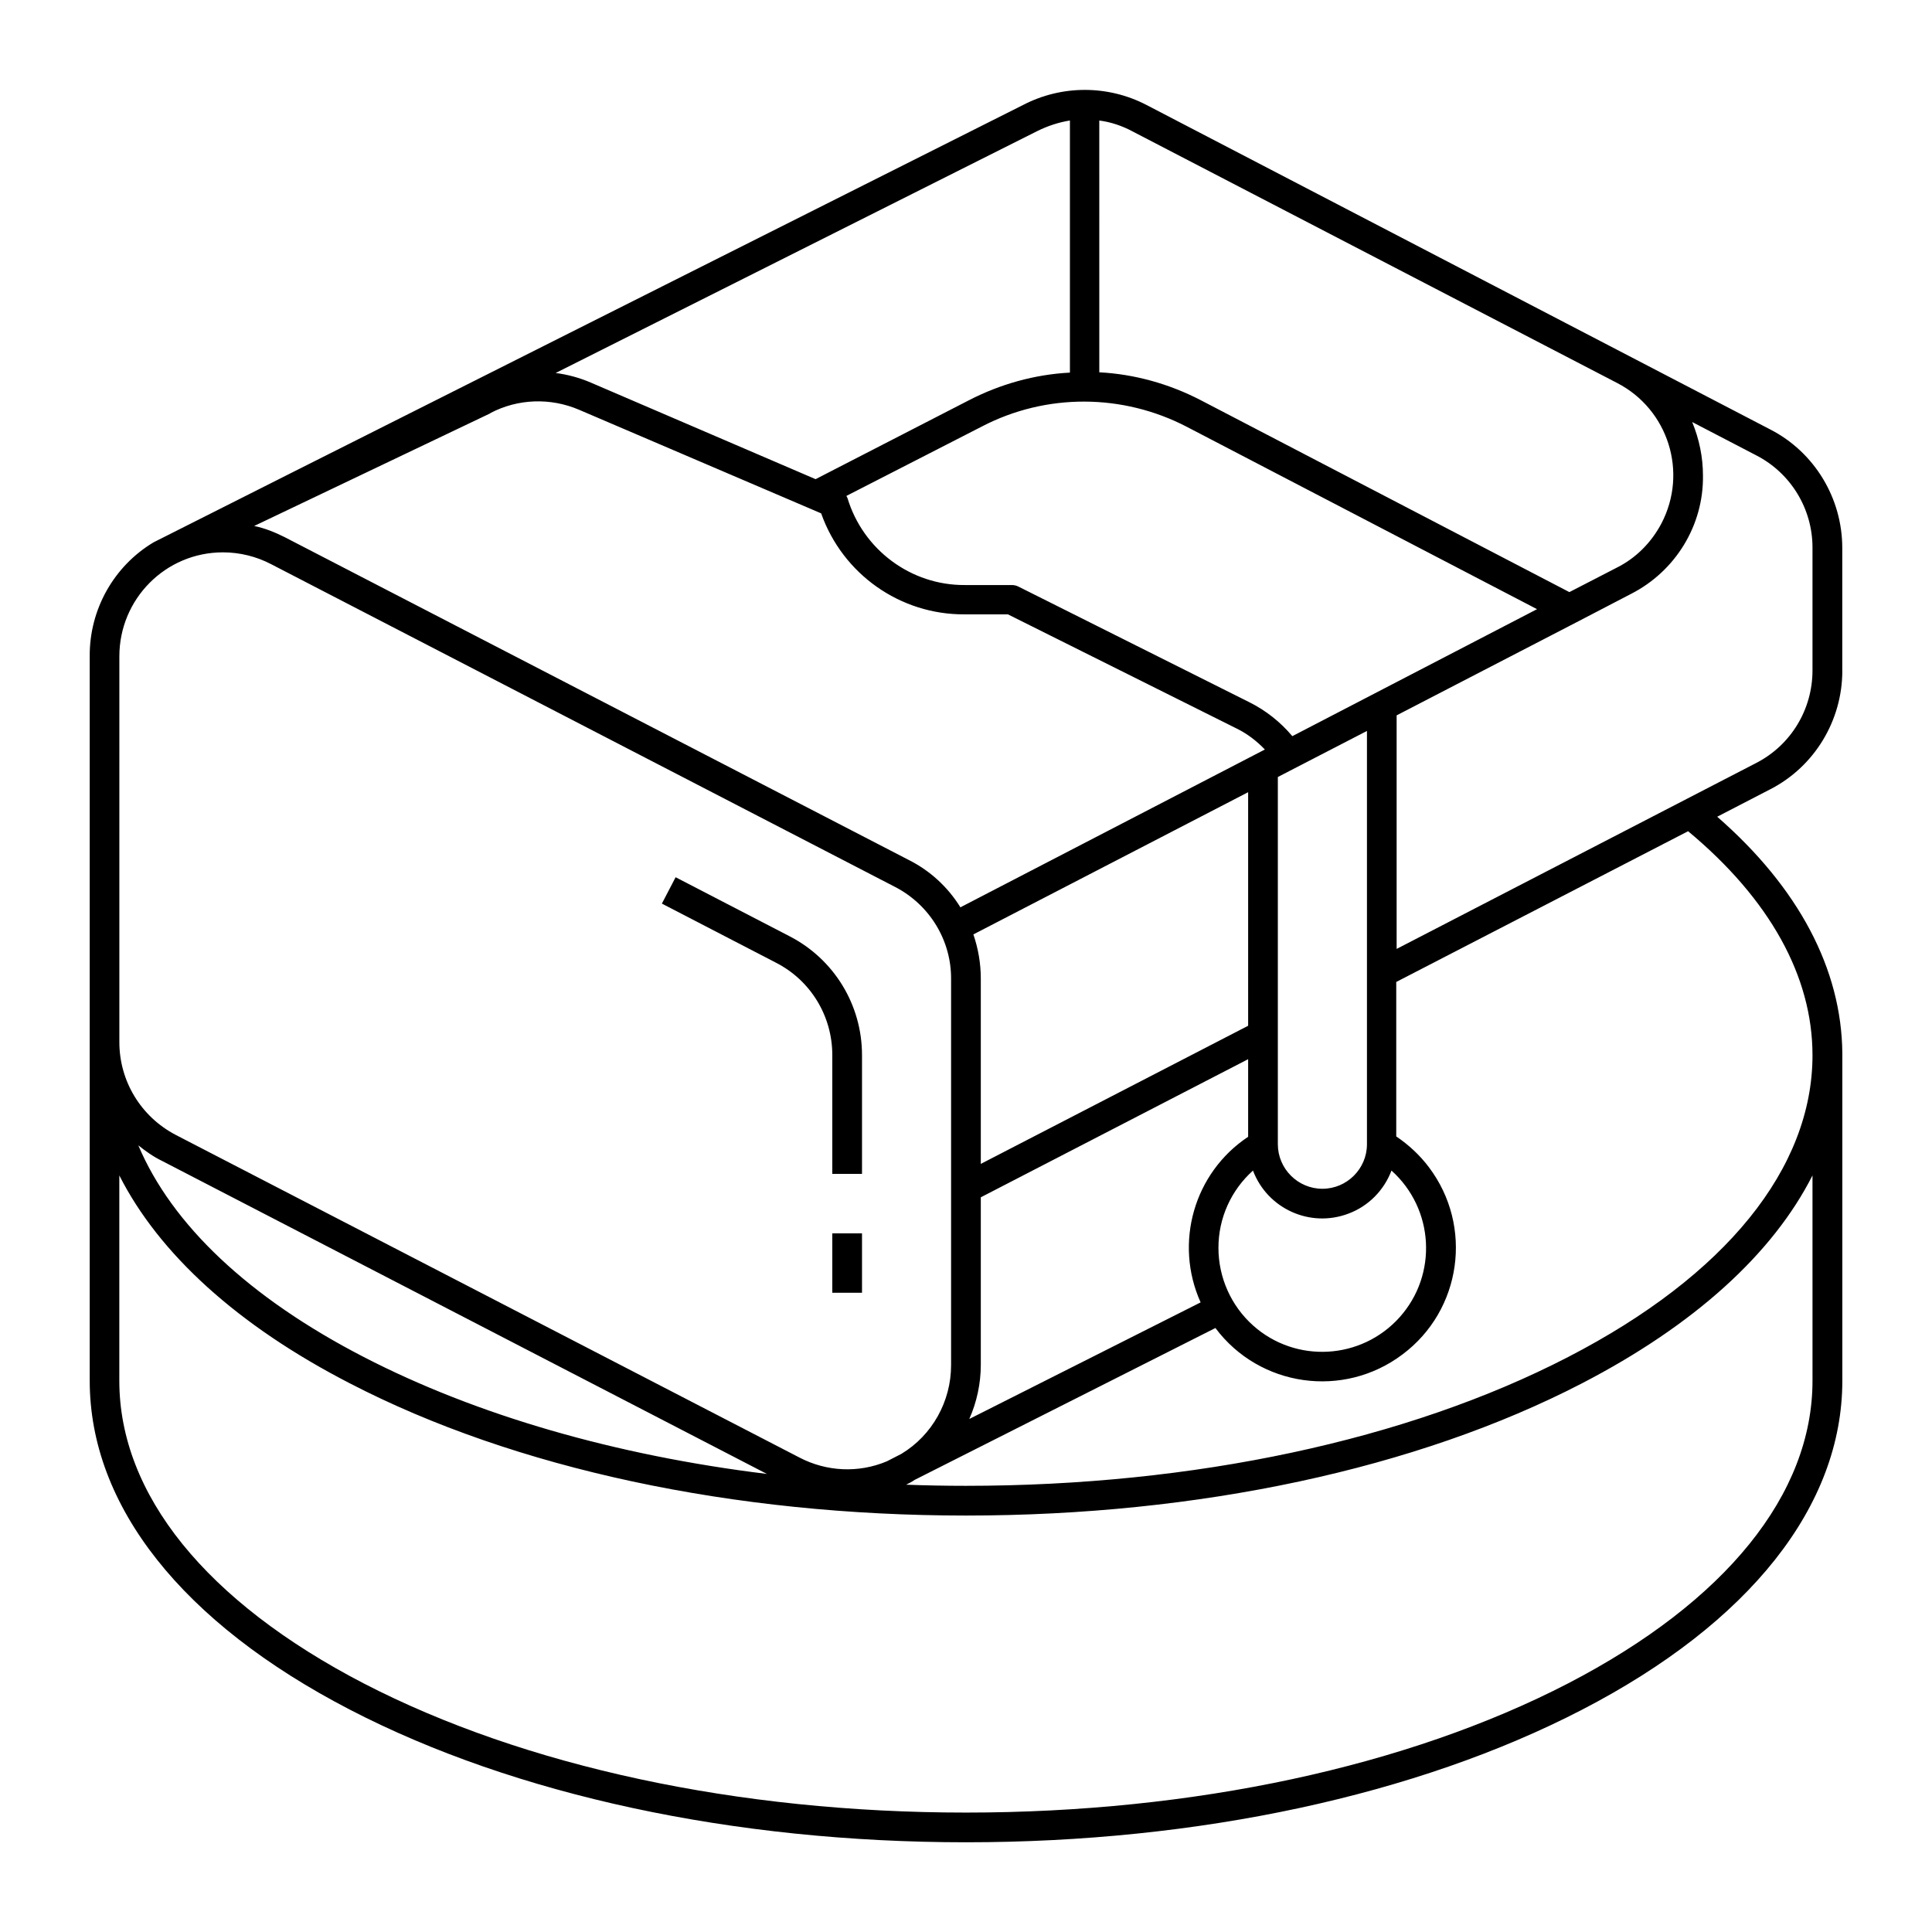 <?xml version="1.0" encoding="UTF-8"?>
<!-- Uploaded to: ICON Repo, www.svgrepo.com, Generator: ICON Repo Mixer Tools -->
<svg fill="#000000" width="800px" height="800px" version="1.1" viewBox="144 144 512 512" xmlns="http://www.w3.org/2000/svg">
 <g>
  <path d="m364.57 470.85h7.871v15.742h-7.871z"/>
  <path d="m364.57 423.61v31.488h7.871v-31.488c0-13.285-7.379-25.387-19.188-31.488l-30.207-15.645-3.641 6.988 30.207 15.645c9.25 4.723 14.957 14.168 14.957 24.5z"/>
  <path d="m632.22 321.77v-32.57c0-13.188-7.379-25.387-19.09-31.391l-165.31-86c-10.234-5.312-22.434-5.312-32.668 0 0 0-229.07 115.13-230.45 115.91-10.531 6.297-17.023 17.812-16.926 30.211v191.98c0 33.16 24.5 64.156 68.98 87.184 43.691 22.633 101.65 35.129 163.25 35.129s119.55-12.496 163.25-35.129c44.477-23.027 68.98-54.023 68.98-87.184v-86.789c-0.195-22.336-11.609-43.887-33.16-62.68l14.07-7.281c11.707-6.008 19.086-18.207 19.086-31.395zm-59.629-76.258c13.48 6.988 18.793 23.617 11.711 37.195-2.656 5.019-6.691 9.152-11.809 11.711l-12.594 6.496-97.711-50.871c-8.363-4.328-17.516-6.887-26.863-7.379l-0.004-66.723c3.051 0.395 6.004 1.379 8.758 2.856zm-298.75 8.066s0.098 0 0.098-0.098c7.281-3.836 15.941-4.133 23.52-0.887l64.156 27.453c5.707 16.137 20.961 26.863 37.984 26.766h11.512l60.516 30.207c2.856 1.379 5.41 3.344 7.578 5.609l-80.688 41.82c-3.344-5.41-8.07-9.742-13.777-12.594l-165.31-85.512c-2.559-1.277-5.215-2.363-8.07-2.953zm200.93 162.26-70.848 36.605v-49.102c0-4.035-0.688-7.969-1.969-11.711l72.816-37.688zm-70.848 89.84v-44.379l70.848-36.605v20.566c-14.367 9.543-19.68 28.141-12.594 43.887l-61.305 30.898c1.969-4.43 3.051-9.348 3.051-14.367zm62.977-30.996c0-7.871 3.344-15.254 9.152-20.469 3.836 10.137 15.152 15.254 25.289 11.414 5.312-1.969 9.445-6.199 11.414-11.414 11.316 10.137 12.301 27.551 2.164 38.867-10.137 11.316-27.551 12.301-38.867 2.164-5.805-5.211-9.152-12.691-9.152-20.562zm39.359-27.453c0 6.496-5.312 11.809-11.809 11.809-6.496 0-11.809-5.312-11.809-11.809v-97.316l23.617-12.203zm-19.777-108.14c-3.148-3.738-6.988-6.789-11.316-8.953l-61.305-30.699c-0.59-0.297-1.18-0.395-1.77-0.395h-12.398c-14.27 0.098-26.961-9.348-31.094-23.027-0.098-0.195-0.195-0.395-0.297-0.59l35.918-18.402c17.023-8.855 37.293-8.758 54.316 0.098l92.793 48.316zm-67.699-160.3c2.754-1.379 5.707-2.363 8.758-2.856v66.812c-9.348 0.492-18.5 3.051-26.863 7.379l-40.539 20.859-59.535-25.578c-2.953-1.277-6.199-2.164-9.348-2.559zm-243.15 139.14c0-15.152 12.203-27.551 27.453-27.551 4.43 0 8.855 1.082 12.793 3.148l165.31 85.512c9.152 4.723 14.957 14.168 14.859 24.5v102.24c0 9.645-5.019 18.598-13.188 23.52l-3.836 1.969c-7.477 3.148-15.941 2.754-23.125-0.984l-165.31-85.512c-9.25-4.824-14.957-14.27-14.957-24.602zm171.61 216.68c-40.148-4.922-76.949-15.547-106.86-30.996-30.504-15.742-50.871-35.129-59.73-56.09 1.969 1.574 4.035 3.051 6.297 4.133zm277.09-24.699c0 30.109-23.027 58.547-64.746 80.195-42.609 22.043-99.289 34.246-159.61 34.246-60.32 0-117-12.203-159.61-34.242-41.723-21.648-64.746-50.086-64.746-80.195v-54.414c10.527 20.762 31.293 39.754 61.105 55.105 43.691 22.633 101.65 35.031 163.25 35.031s119.55-12.398 163.25-35.031c29.816-15.449 50.578-34.34 61.105-55.105zm0-86.297c0 30.012-23.027 58.449-64.746 80-42.609 22.043-99.289 34.145-159.61 34.145-5.312 0-10.629-0.098-15.844-0.297 0.789-0.395 1.574-0.789 2.262-1.277l79.703-40.246c11.711 15.645 33.949 18.793 49.594 6.988 15.645-11.711 18.793-33.949 6.988-49.594-2.363-3.148-5.312-5.902-8.66-8.168v-40.934l77.344-39.949c21.648 18.004 32.965 38.473 32.965 59.332zm-110.21-28.141v-61.895l47.723-24.699 14.367-7.477c11.809-6.004 19.285-18.203 19.09-31.391 0-4.82-0.984-9.645-2.856-14.168l17.023 8.855c9.152 4.723 14.859 14.168 14.859 24.402v32.57c0 10.332-5.707 19.777-14.859 24.5z"/>
 </g>
</svg>